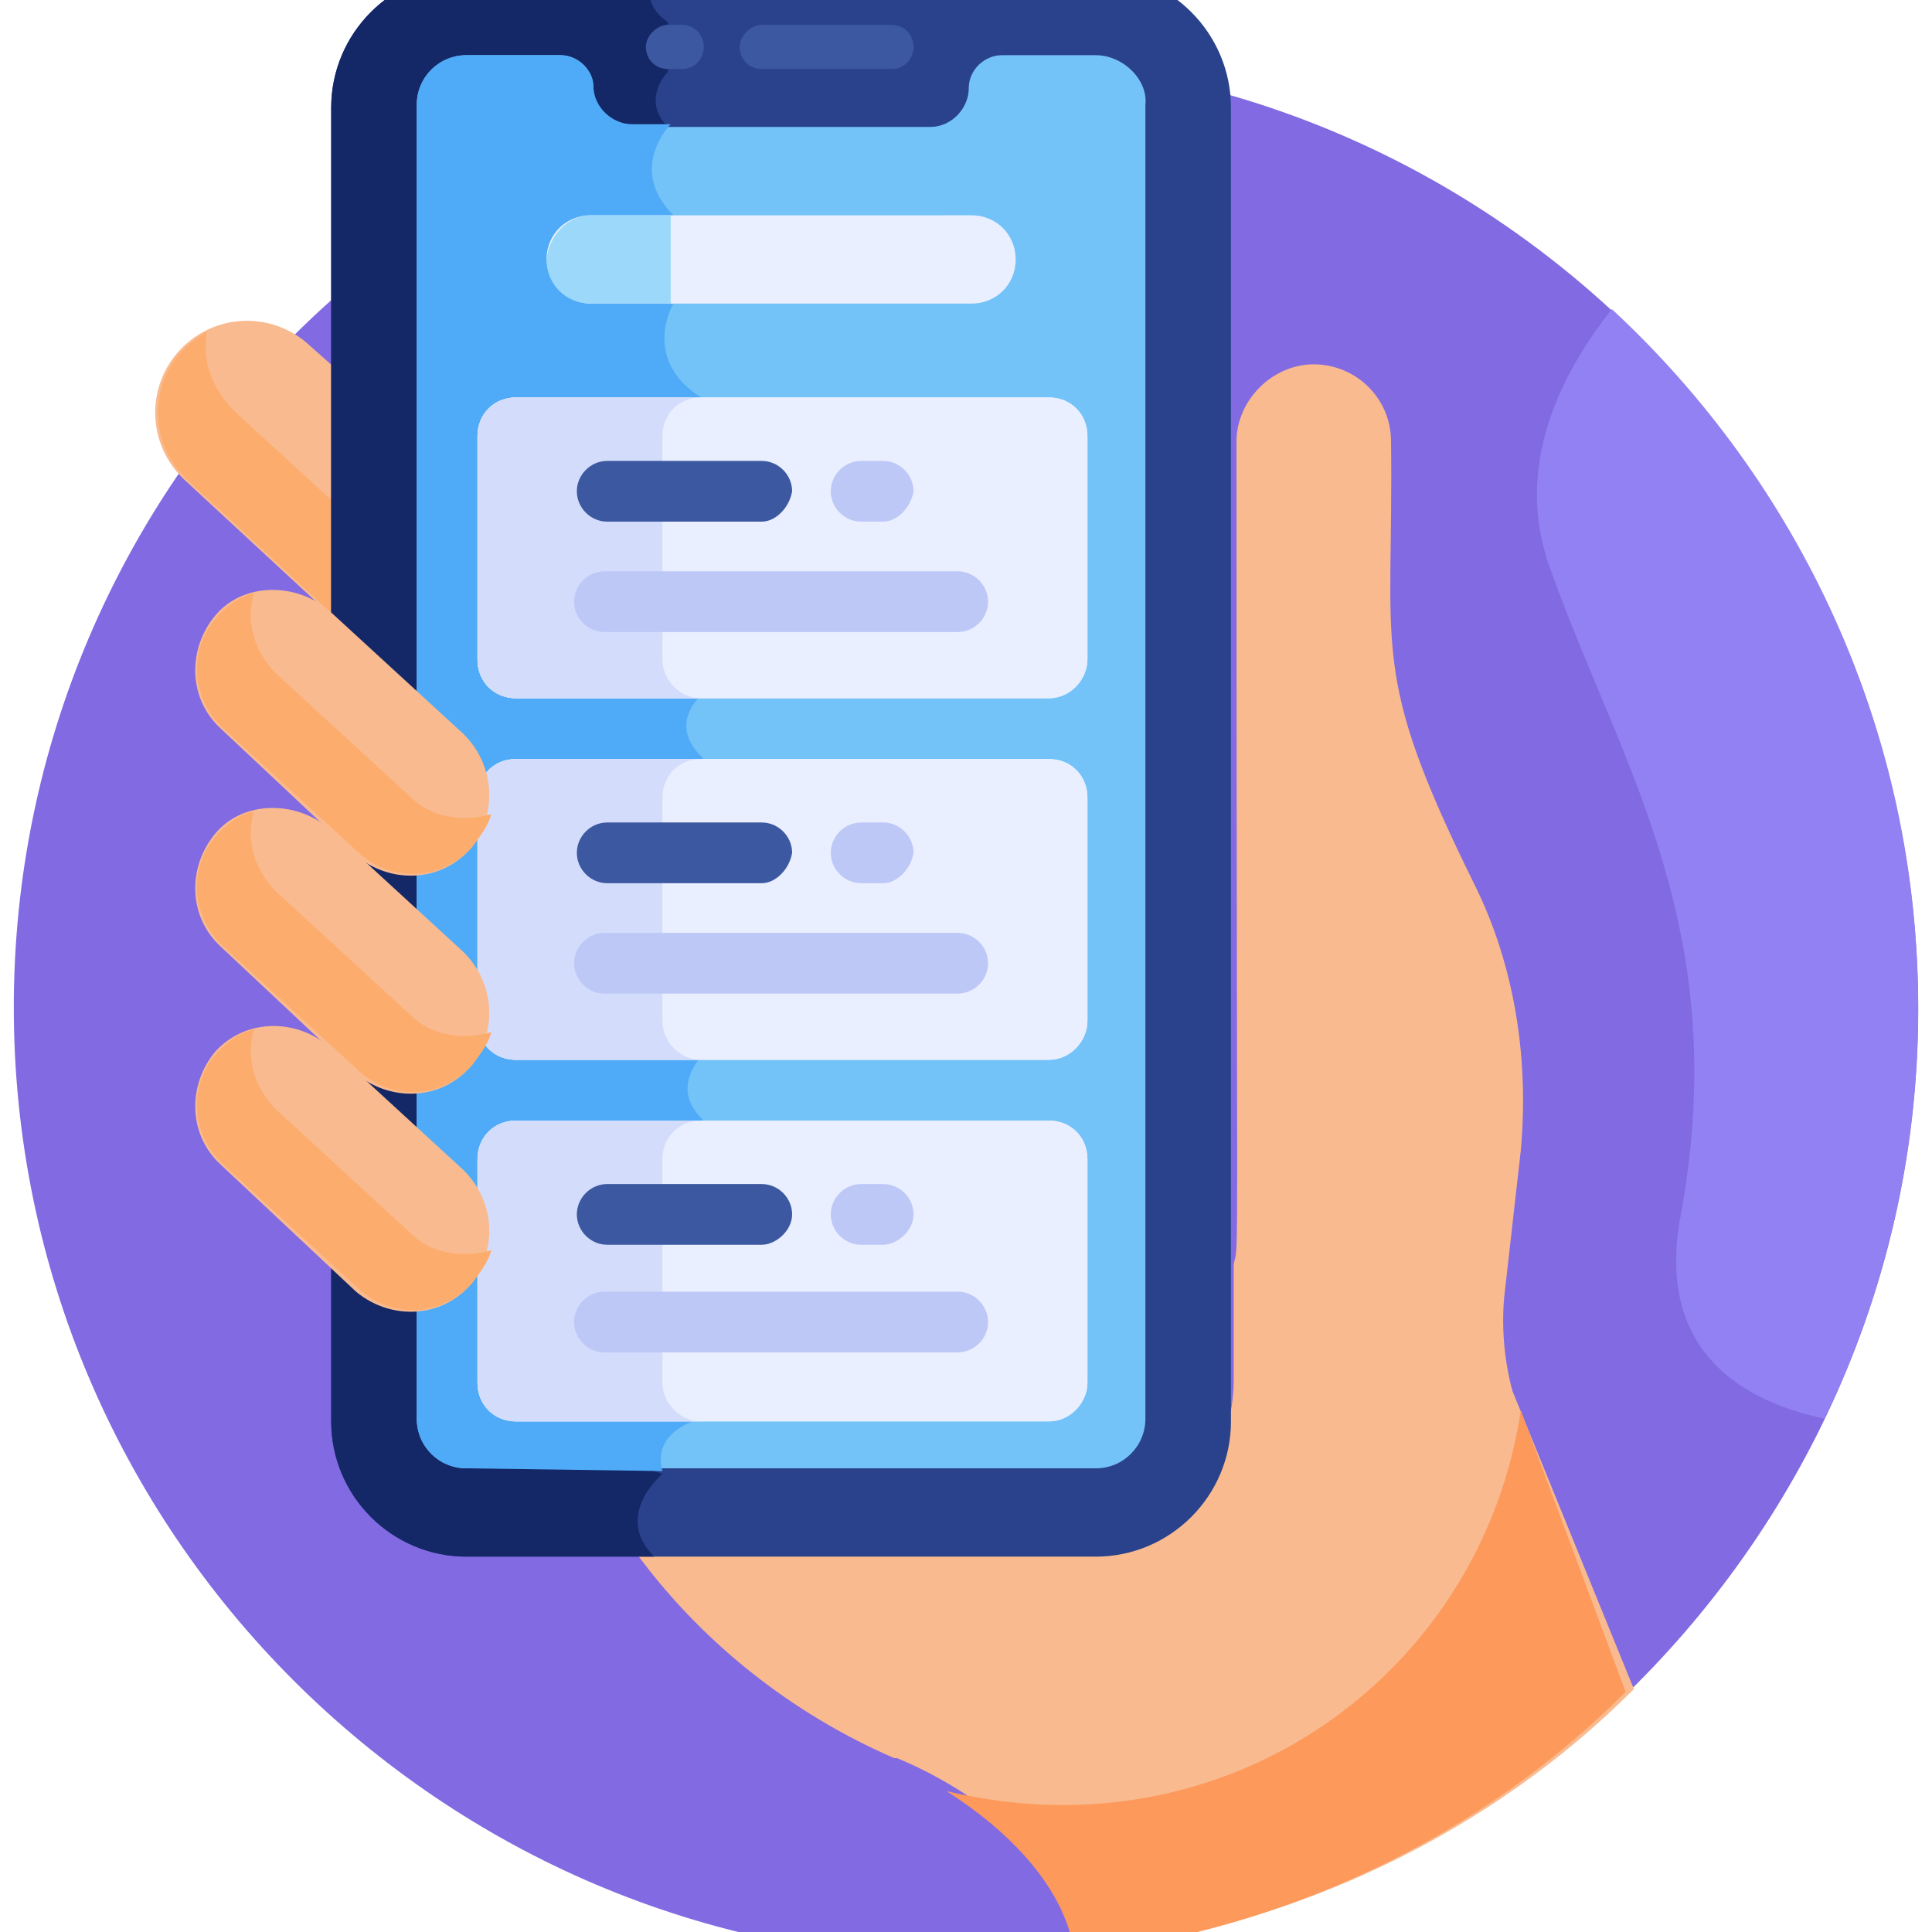 <svg xmlns="http://www.w3.org/2000/svg" xmlns:xlink="http://www.w3.org/1999/xlink" id="Layer_1" x="0px" y="0px" width="70px" height="70px" viewBox="0 0 70 70" style="enable-background:new 0 0 70 70;" xml:space="preserve"><style type="text/css">	.st0{fill:#816AE2;}	.st1{fill:#F9BA8F;}	.st2{fill:#FCAD6D;}	.st3{fill:#FD995B;}	.st4{fill:#2A428C;}	.st5{fill:#142766;}	.st6{fill:#3C58A0;}	.st7{fill:#73C3F9;}	.st8{fill:#4FABF7;}	.st9{fill:#E9EFFF;}	.st10{fill:#9BD8F9;}	.st11{fill:#D3DCFB;}	.st12{fill:#BEC8F7;}	.st13{fill:#9181F2;}</style><g>	<path class="st0" d="M58.7,61.6c6.6-6.3,10.8-15.2,10.8-25C69.5,17.5,54,2.1,35,2.1S0.5,17.5,0.5,36.5S16,71,35,71  c1.5,0,3-0.1,4.4-0.3L58.7,61.6z"></path>	<path class="st1" d="M54.8,50.4c-0.3-1.1-0.4-2.3-0.3-3.4l0.6-5.3c0.3-3.3-0.2-6.7-1.7-9.7c-3.8-7.7-2.9-8.3-3-16  c0-1.6-1.3-2.8-2.8-2.8s-2.8,1.3-2.8,2.8c0,31.2,0.1,28.9-0.1,29.8V50c0,3.4-2.8,6.2-6.2,6.2c-2.3,0-10.2,0-15.5,0  c2.4,3.3,5.7,5.9,9.4,7.5c0,0,0,0,0.1,0c2.9,1.2,6.2,3.7,6.7,6.8l0.1,0.2c7.7-0.9,14.7-4.3,19.9-9.5L54.8,50.4z"></path>	<path class="st1" d="M12.1,13.3l-0.9-0.8c-1.3-1.2-3.4-1.2-4.7,0.2c-1.2,1.3-1.2,3.4,0.2,4.7l5.4,5V13.3z"></path>	<path class="st2" d="M8.5,14.9c-0.8-0.8-1.2-1.8-1-2.9c-0.3,0.2-0.6,0.4-0.9,0.7c-1.2,1.3-1.2,3.4,0.2,4.7l5.4,5v-4.1L8.5,14.9z"></path>	<g>		<path class="st3" d="M55.1,51.1c-1.2,8.1-8.1,14.3-16.6,14.3c-1.5,0-2.9-0.2-4.2-0.5c2.2,1.4,4.2,3.4,4.6,5.7l0.1,0.2   c7.7-0.9,14.7-4.3,19.9-9.5L55.1,51.1z"></path>	</g>	<g>		<path class="st4" d="M39.7,56.4H16.9c-2.7,0-4.9-2.2-4.9-4.9V3.9C12,1.2,14.2-1,16.9-1h22.8c2.7,0,4.9,2.2,4.9,4.9v47.6   C44.6,54.2,42.4,56.4,39.7,56.4L39.7,56.4z"></path>	</g>	<path class="st5" d="M16.9-1C14.2-1,12,1.2,12,3.9v47.6c0,2.7,2.2,4.9,4.9,4.9h6.8c-1.5-1.5,0.3-3,0.3-3c-2.5-0.7-2.3-3.3-2.3-3.3  s0-39.9,0-42.4s2.5-3.1,2.5-3.1c-1-1,0-2,0-2V0.8c-0.9-0.6-0.7-1.4-0.5-1.8L16.9-1z"></path>	<g>		<path class="st6" d="M24.7,2.5h-0.5c-0.5,0-0.8-0.4-0.8-0.8s0.4-0.8,0.8-0.8h0.5c0.5,0,0.8,0.4,0.8,0.8S25.2,2.5,24.7,2.5z"></path>	</g>	<g>		<path class="st6" d="M32.3,2.5h-4.7c-0.5,0-0.8-0.4-0.8-0.8s0.4-0.8,0.8-0.8h4.7c0.5,0,0.8,0.4,0.8,0.8S32.8,2.5,32.3,2.5z"></path>	</g>	<path class="st7" d="M39.7,2h-3.4c-0.6,0-1.2,0.5-1.2,1.2c0,0.7-0.6,1.4-1.4,1.4H22.9c-0.7,0-1.4-0.6-1.4-1.4C21.5,2.6,21,2,20.3,2  h-3.4c-1,0-1.8,0.8-1.8,1.8v47.6c0,1,0.8,1.8,1.8,1.8h22.8c1,0,1.8-0.8,1.8-1.8c0-4.9,0-46.3,0-47.6C41.6,2.9,40.7,2,39.7,2z"></path>	<path class="st8" d="M24,53.3c-0.4-1.5,1.4-1.9,1.4-1.9s1.1-9.8,0-10.9c-1.1-1.1,0-2.2,0-2.2s1.2-9.7,0-10.9c-1.2-1.2,0-2.2,0-2.2  V14.4c-2.2-1.4-1-3.4-1-3.4V7.8c-1.7-1.7-0.1-3.3-0.1-3.3h-1.4c-0.7,0-1.4-0.6-1.4-1.4C21.5,2.6,21,2,20.3,2h-3.4  c-1,0-1.8,0.8-1.8,1.8v47.6c0,1,0.8,1.8,1.8,1.8L24,53.3L24,53.3z"></path>	<g>		<path class="st9" d="M21.4,11h13.8c0.9,0,1.6-0.7,1.6-1.6s-0.7-1.6-1.6-1.6H21.4c-0.9,0-1.6,0.7-1.6,1.6   C19.9,10.3,20.6,11,21.4,11L21.4,11z"></path>	</g>	<path class="st10" d="M21.4,7.8h2.9V11h-2.9c-0.9,0-1.6-0.7-1.6-1.6C19.9,8.5,20.6,7.8,21.4,7.8z"></path>	<g>		<path class="st9" d="M38,25.3H18.7c-0.8,0-1.4-0.6-1.4-1.4v-8.1c0-0.8,0.6-1.4,1.4-1.4H38c0.8,0,1.4,0.6,1.4,1.4v8.1   C39.4,24.6,38.8,25.3,38,25.3z"></path>		<path class="st9" d="M38,38.4H18.7c-0.8,0-1.4-0.6-1.4-1.4v-8.1c0-0.8,0.6-1.4,1.4-1.4H38c0.8,0,1.4,0.6,1.4,1.4V37   C39.4,37.7,38.8,38.4,38,38.4z"></path>		<path class="st9" d="M38,51.5H18.7c-0.8,0-1.4-0.6-1.4-1.4V42c0-0.8,0.6-1.4,1.4-1.4H38c0.8,0,1.4,0.6,1.4,1.4v8.1   C39.4,50.8,38.8,51.5,38,51.5z"></path>		<path class="st9" d="M38,25.3H18.7c-0.8,0-1.4-0.6-1.4-1.4v-8.1c0-0.8,0.6-1.4,1.4-1.4H38c0.8,0,1.4,0.6,1.4,1.4v8.1   C39.4,24.6,38.8,25.3,38,25.3z"></path>		<path class="st9" d="M38,38.4H18.7c-0.8,0-1.4-0.6-1.4-1.4v-8.1c0-0.8,0.6-1.4,1.4-1.4H38c0.8,0,1.4,0.6,1.4,1.4V37   C39.4,37.7,38.8,38.4,38,38.4z"></path>		<path class="st9" d="M38,51.5H18.7c-0.8,0-1.4-0.6-1.4-1.4V42c0-0.8,0.6-1.4,1.4-1.4H38c0.8,0,1.4,0.6,1.4,1.4v8.1   C39.4,50.8,38.8,51.5,38,51.5z"></path>	</g>	<path class="st11" d="M24,23.9v-8.1c0-0.8,0.6-1.4,1.4-1.4h-6.7c-0.8,0-1.4,0.6-1.4,1.4v8.1c0,0.8,0.6,1.4,1.4,1.4h6.7  C24.6,25.3,24,24.6,24,23.9z"></path>	<path class="st11" d="M24,37v-8.1c0-0.8,0.6-1.4,1.4-1.4h-6.7c-0.8,0-1.4,0.6-1.4,1.4V37c0,0.8,0.6,1.4,1.4,1.4h6.7  C24.6,38.4,24,37.7,24,37z"></path>	<path class="st11" d="M24,50.1V42c0-0.8,0.6-1.4,1.4-1.4h-6.7c-0.8,0-1.4,0.6-1.4,1.4v8.1c0,0.8,0.6,1.4,1.4,1.4h6.7  C24.6,51.5,24,50.8,24,50.1z"></path>	<g>		<path class="st6" d="M27.6,18.9h-5.6c-0.6,0-1.1-0.5-1.1-1.1c0-0.6,0.5-1.1,1.1-1.1h5.6c0.6,0,1.1,0.5,1.1,1.1   C28.6,18.4,28.1,18.9,27.6,18.9z"></path>	</g>	<g>		<path class="st12" d="M34.7,22.9H21.9c-0.6,0-1.1-0.5-1.1-1.1c0-0.6,0.5-1.1,1.1-1.1h12.8c0.6,0,1.1,0.5,1.1,1.1   C35.8,22.4,35.3,22.9,34.7,22.9z"></path>	</g>	<g>		<path class="st12" d="M32,18.9h-0.8c-0.6,0-1.1-0.5-1.1-1.1c0-0.6,0.5-1.1,1.1-1.1H32c0.6,0,1.1,0.5,1.1,1.1   C33,18.4,32.5,18.9,32,18.9L32,18.9z"></path>	</g>	<g>		<path class="st6" d="M27.6,32h-5.6c-0.6,0-1.1-0.5-1.1-1.1c0-0.6,0.5-1.1,1.1-1.1h5.6c0.6,0,1.1,0.5,1.1,1.1   C28.6,31.5,28.1,32,27.6,32z"></path>	</g>	<g>		<path class="st12" d="M34.7,36H21.9c-0.6,0-1.1-0.5-1.1-1.1c0-0.6,0.5-1.1,1.1-1.1h12.8c0.6,0,1.1,0.5,1.1,1.1   C35.8,35.5,35.3,36,34.7,36z"></path>	</g>	<g>		<path class="st12" d="M32,32h-0.8c-0.6,0-1.1-0.5-1.1-1.1c0-0.6,0.5-1.1,1.1-1.1H32c0.6,0,1.1,0.5,1.1,1.1C33,31.5,32.5,32,32,32   L32,32z"></path>	</g>	<g>		<path class="st6" d="M27.6,45.1h-5.6c-0.6,0-1.1-0.5-1.1-1.1c0-0.6,0.5-1.1,1.1-1.1h5.6c0.6,0,1.1,0.5,1.1,1.1   S28.1,45.1,27.6,45.1z"></path>	</g>	<g>		<path class="st12" d="M34.7,49H21.9c-0.6,0-1.1-0.5-1.1-1.1s0.5-1.1,1.1-1.1h12.8c0.6,0,1.1,0.5,1.1,1.1S35.3,49,34.7,49z"></path>	</g>	<g>		<path class="st12" d="M32,45.1h-0.8c-0.6,0-1.1-0.5-1.1-1.1c0-0.6,0.5-1.1,1.1-1.1H32c0.6,0,1.1,0.5,1.1,1.1S32.5,45.1,32,45.1   L32,45.1z"></path>	</g>	<path class="st1" d="M17,30.8c-1.1,1.2-2.9,1.2-4.1,0.2L8,26.4c-1.2-1.1-1.2-2.9-0.2-4.1s2.9-1.2,4.1-0.2l4.9,4.5  C18,27.8,18,29.6,17,30.8z"></path>	<path class="st2" d="M14.9,28.9L10,24.4c-0.8-0.8-1.1-1.9-0.8-2.9c-0.5,0.1-0.9,0.4-1.3,0.8c-1.1,1.2-1,3,0.2,4.1l4.9,4.5  c1.2,1.1,3,1,4.1-0.2c0.3-0.4,0.6-0.8,0.7-1.2C16.7,29.8,15.6,29.6,14.9,28.9L14.9,28.9z"></path>	<g>		<path class="st1" d="M17,46.6c-1.1,1.2-2.9,1.2-4.1,0.2L8,42.2c-1.2-1.1-1.2-2.9-0.2-4.1c1.1-1.2,2.9-1.2,4.1-0.2l4.9,4.5   C18,43.6,18,45.4,17,46.6z"></path>	</g>	<path class="st2" d="M14.9,44.7L10,40.2c-0.8-0.8-1.1-1.9-0.8-2.9c-0.5,0.1-0.9,0.4-1.3,0.8c-1.1,1.2-1,3,0.2,4.1l4.9,4.5  c1.2,1.1,3,1,4.1-0.2c0.3-0.4,0.6-0.8,0.7-1.2C16.7,45.6,15.6,45.4,14.9,44.7z"></path>	<path class="st1" d="M17,38.7c-1.1,1.2-2.9,1.2-4.1,0.2L8,34.3c-1.2-1.1-1.2-2.9-0.2-4.1s2.9-1.2,4.1-0.2l4.9,4.5  C18,35.7,18,37.5,17,38.7z"></path>	<path class="st2" d="M14.9,36.8L10,32.3c-0.8-0.8-1.1-1.9-0.8-2.9c-0.5,0.1-0.9,0.4-1.3,0.8c-1.1,1.2-1,3,0.2,4.1l4.9,4.5  c1.2,1.1,3,1,4.1-0.2c0.3-0.4,0.6-0.8,0.7-1.2C16.7,37.7,15.6,37.5,14.9,36.8z"></path>	<path class="st13" d="M58.4,11.2c-1.9,2.4-3.6,5.8-2.2,9.5c2.5,7,6.6,12.9,4.7,23.3c-0.9,4.7,1.9,6.7,5.2,7.4  c2.2-4.5,3.4-9.6,3.4-14.9C69.5,26.5,65.2,17.5,58.4,11.2z"></path></g></svg>